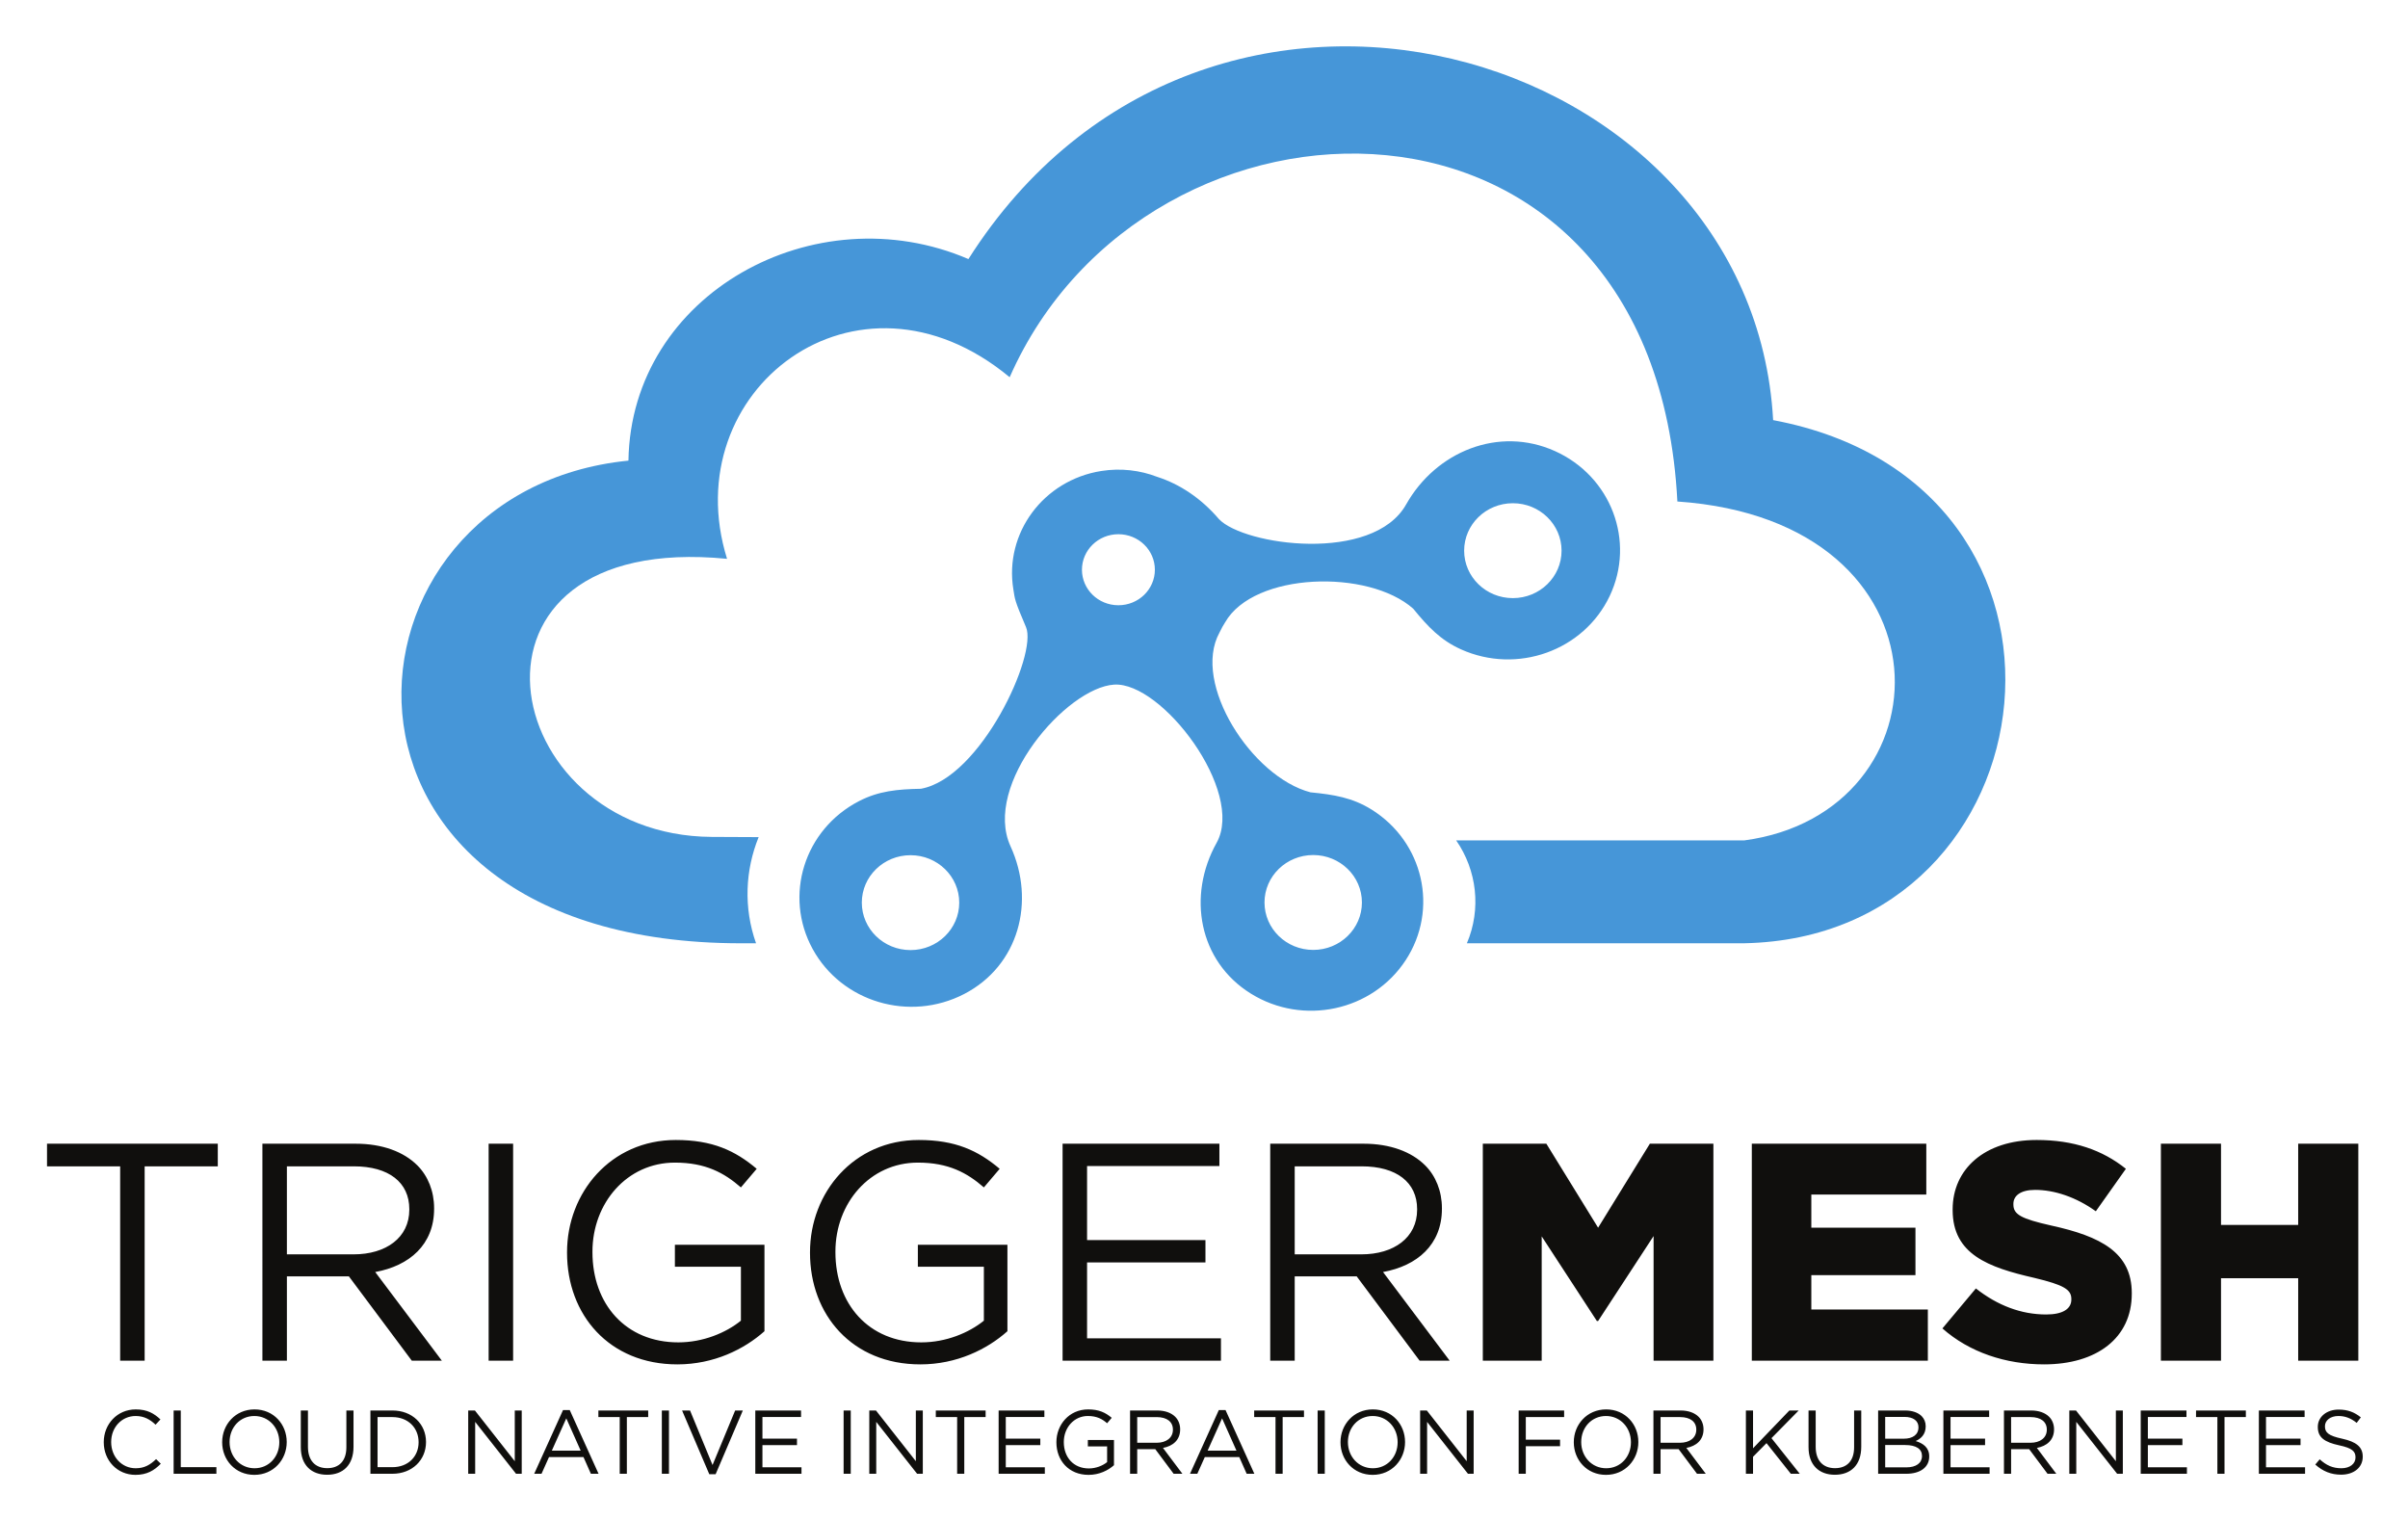 <svg xmlns="http://www.w3.org/2000/svg" role="img" viewBox="-15.24 -20.24 1364.48 861.48"><title>TriggerMesh (member) logo</title><path fill="#4696d8" d="M989.502 217.812C977.76 5.114 667.815-84.992 533.512 126.553 446.59 89.196 342.363 146.149 340.861 240.76c-172.568 17.197-190.499 273.483 63.813 273.483h8.497c-7.144-20.186-6.121-41.45 1.467-60.153l-26.649-.123c-122.329-.809-154.627-173.604 8.752-157.565-29.647-95.279 73.502-174.717 160.148-102.903 77.845-176.777 365.324-182.141 378.349 70.422 159.971 10.968 154.965 176.412 37.875 192.031H809.904c11.728 16.936 14.324 38.874 6.059 58.277H973.113c177.66-3.511 209.864-260.132 16.389-296.417"/><path fill="#4696d8" d="M728.884 464.236c15.248 0 27.602 12.032 27.602 26.882 0 14.849-12.354 26.882-27.602 26.882-15.246 0-27.601-12.033-27.601-26.882 0-14.85 12.354-26.882 27.601-26.882zM618.502 322.704c-11.414 0-20.662-9.006-20.662-20.123 0-11.116 9.248-20.123 20.662-20.123 11.412 0 20.661 9.008 20.661 20.123 0 11.117-9.249 20.123-20.661 20.123zM500.707 518.097c-15.246 0-27.602-12.036-27.602-26.885 0-14.85 12.356-26.883 27.602-26.883 15.245 0 27.601 12.033 27.601 26.883 0 14.849-12.356 26.885-27.601 26.885zm341.305-253.196c15.246 0 27.601 12.034 27.601 26.885 0 14.849-12.354 26.882-27.601 26.882-15.246 0-27.603-12.033-27.603-26.882 0-14.85 12.357-26.885 27.603-26.885zm-164.605 70.085l1.599-2.656c16.31-28.389 81.137-30.242 106.559-7.665 8.31 10.204 15.5 17.824 27.03 23.017 31.857 14.329 69.596.788 84.306-30.239 14.692-31.025.808-67.78-31.057-82.101-31.867-14.32-67.409.288-84.297 30.23-18.873 33.483-91.904 23.241-106.064 8.325-10.129-11.864-22.347-19.892-35.023-23.954-9.717-3.729-20.554-5.053-31.615-3.317-32.822 5.153-55.14 35.243-49.851 67.212.901 5.439.481 5.712 7.146 21.251 6.665 15.542-25.711 85.523-59.541 91.599-13.374.264-23.949 1.233-35.162 7.044-30.967 16.049-42.7 53.524-26.226 83.687 16.477 30.161 54.944 41.598 85.923 25.541 30.959-16.064 40.519-52.479 26.237-83.675-15.969-34.882 31.655-89.892 58.697-91.61 27.043-1.717 74.301 60.56 58.068 89.656-16.745 30.014-10.156 67.052 19.42 85.425 29.602 18.369 68.858 9.905 87.719-18.928 18.862-28.809 10.157-67.054-19.422-85.422-10.712-6.656-21.198-8.422-34.502-9.7-33.233-8.654-67.34-61.728-51.62-90.432.593-1.089 1.152-2.193 1.676-3.288"/><path fill="#100f0d" d="M52.851 640.626H11.406V627.805h96.763v12.821H66.725v110.111H52.851V640.626m132.232 49.873c18.44 0 31.61-9.482 31.61-25.287v-.352c0-15.102-11.59-24.234-31.434-24.234h-37.934v49.873zm-51.631-62.694h52.86c15.102 0 27.221 4.567 34.947 12.294 5.971 5.971 9.482 14.576 9.482 24.234v.351c0 20.372-14.049 32.314-33.366 35.826l37.756 50.227h-17.034L182.449 702.968h-35.123v47.769h-13.873V627.805m128.193 0h13.873v122.932h-13.873V627.805m44.426 61.817v-.352c0-33.718 24.762-63.572 61.641-63.572 20.722 0 33.542 5.971 45.835 16.332l-8.956 10.537c-9.484-8.253-20.021-14.049-37.406-14.049-27.221 0-46.714 23.005-46.714 50.401v.351c0 29.328 18.79 51.104 48.644 51.104 14.05 0 27.045-5.444 35.475-12.293V697.524H367.185v-12.469h50.752v48.996c-11.414 10.186-28.625 18.791-49.348 18.791-38.635 0-62.518-28.099-62.518-63.221m137.677 0v-.352c0-33.718 24.762-63.572 61.641-63.572 20.722 0 33.542 5.971 45.835 16.332l-8.957 10.537c-9.482-8.253-20.02-14.049-37.406-14.049-27.219 0-46.714 23.005-46.714 50.401v.351c0 29.328 18.792 51.104 48.645 51.104 14.049 0 27.045-5.444 35.474-12.293V697.524h-37.406v-12.469h50.753v48.996c-11.416 10.186-28.626 18.791-49.348 18.791-38.635 0-62.518-28.099-62.518-63.221M586.868 627.805h88.86v12.645h-74.987v41.972h67.085v12.644h-67.085v43.025h75.866v12.646H586.868V627.805m169.288 62.694c18.44 0 31.61-9.482 31.61-25.287v-.352c0-15.102-11.59-24.234-31.435-24.234h-37.932v49.873zm-51.631-62.694h52.86c15.102 0 27.219 4.567 34.947 12.294 5.971 5.971 9.482 14.576 9.482 24.234v.351c0 20.372-14.049 32.314-33.366 35.826l37.756 50.227h-17.034L753.521 702.968h-35.123v47.769h-13.873V627.805m120.465 0h36.002l29.327 47.592 29.327-47.592h36v122.932H921.754v-70.599l-31.435 48.119h-.703l-31.259-47.943v70.422h-33.367V627.805m152.427 0h98.871v28.802h-65.152v18.79h59.005v26.869h-59.005v19.494h66.03v28.977h-99.749V627.805m107.999 104.667l18.966-22.654c12.294 9.659 25.641 14.752 39.866 14.752 9.306 0 14.224-3.161 14.224-8.429v-.352c0-5.268-4.039-7.902-20.898-11.941-26.166-5.97-46.361-13.347-46.361-38.46v-.351c0-22.83 18.088-39.338 47.591-39.338 20.898 0 37.231 5.62 50.577 16.332l-17.034 24.059c-11.24-8.077-23.533-12.117-34.42-12.117-8.254 0-12.293 3.336-12.293 7.902v.352c0 5.62 4.215 8.077 21.425 11.941 28.098 6.146 45.66 15.278 45.66 38.285v.351c0 25.113-19.845 40.04-49.7 40.04-21.775 0-42.322-6.849-57.601-20.371M1209.219 627.805h34.068V673.817h43.728V627.805h34.07v122.932h-34.07V704.022h-43.728v46.715h-34.068V627.805M43.553 797.001v-.103c0-10.142 7.582-18.545 18.134-18.545 6.506 0 10.399 2.305 13.985 5.686l-2.766 2.972c-3.023-2.869-6.404-4.919-11.27-4.919-7.94 0-13.883 6.455-13.883 14.703v.103c0 8.298 5.994 14.805 13.883 14.805 4.918 0 8.145-1.896 11.577-5.174l2.664 2.613c-3.74 3.79-7.837 6.301-14.343 6.301-10.348 0-17.981-8.147-17.981-18.442m39.593-18.033h4.047v32.121h20.183v3.74H83.146V778.968m59.881 18.033v-.103c0-8.145-5.943-14.805-14.139-14.805-8.196 0-14.036 6.558-14.036 14.703v.103c0 8.145 5.942 14.805 14.139 14.805 8.197 0 14.037-6.557 14.037-14.702zm-32.376 0v-.103c0-9.887 7.428-18.545 18.34-18.545 10.911 0 18.236 8.556 18.236 18.442v.103c0 9.888-7.428 18.545-18.339 18.545-10.911 0-18.237-8.556-18.237-18.442m44.561 2.817v-20.85h4.048v20.594c0 7.734 4.097 12.09 10.962 12.09 6.608 0 10.809-3.997 10.809-11.835v-20.85h4.047v20.543c0 10.449-5.993 15.88-14.958 15.88-8.862 0-14.908-5.431-14.908-15.573m43.487-17.11v28.381h8.401c9.068 0 14.856-6.148 14.856-14.088v-.103c0-7.94-5.788-14.19-14.856-14.19zm-4.047-3.74h12.448c11.27 0 19.057 7.736 19.057 17.828v.103c0 10.091-7.786 17.93-19.057 17.93h-12.448V778.968m55.419 0h3.792l22.591 28.739v-28.739h3.944v35.861h-3.227l-23.155-29.405v29.405h-3.945V778.968m63.722 22.746l-8.145-18.289-8.197 18.289zm-9.99-23.002h3.792l16.341 36.117h-4.355l-4.2-9.478h-19.518l-4.252 9.478h-4.149l16.341-36.117m32.115 3.996H323.828v-3.74h28.227v3.74h-12.09v32.121h-4.047v-32.121m23.867-3.74h4.047v35.861h-4.047V778.968m11.472 0h4.508l12.756 30.891 12.808-30.891h4.353l-15.42 36.116H386.677l-15.42-36.116m41.49 0h25.921v3.689h-21.874v12.244h19.569v3.688h-19.569v12.55h22.13v3.69h-26.177V778.968m50.041 0h4.047v35.861h-4.047V778.968m14.546 0h3.791l22.591 28.739v-28.739h3.944v35.861h-3.227l-23.155-29.405v29.405h-3.944V778.968m49.787 3.74h-12.089v-3.74h28.226v3.74h-12.09v32.121h-4.047v-32.121m23.509-3.74h25.921v3.689H554.677v12.244h19.569v3.688H554.677v12.55h22.13v3.69h-26.177V778.968m32.73 18.033v-.103c0-9.836 7.222-18.545 17.981-18.545 6.045 0 9.784 1.743 13.37 4.765l-2.613 3.073c-2.767-2.408-5.84-4.099-10.912-4.099-7.94 0-13.626 6.711-13.626 14.703v.103c0 8.556 5.481 14.908 14.19 14.908 4.099 0 7.889-1.588 10.348-3.586v-8.913H601.186v-3.637h14.805v14.292c-3.329 2.972-8.349 5.483-14.394 5.483-11.27 0-18.237-8.197-18.237-18.442m56.805.256c5.379 0 9.221-2.767 9.221-7.377v-.102c0-4.406-3.381-7.07-9.17-7.07h-11.065v14.549zm-15.061-18.289H640.524c4.405 0 7.94 1.332 10.194 3.586 1.741 1.742 2.767 4.252 2.767 7.069v.103c0 5.942-4.099 9.426-9.733 10.45l11.013 14.652h-4.969l-10.398-13.935h-10.246v13.935h-4.047V778.968m60.289 22.746l-8.145-18.289-8.196 18.289zm-9.989-23.002h3.791l16.342 36.117h-4.355l-4.201-9.478h-19.517l-4.252 9.478h-4.149l16.341-36.117m32.115 3.996h-12.09v-3.74h28.226v3.74h-12.089v32.121h-4.047v-32.121m23.866-3.74h4.048v35.861h-4.048V778.968m45.334 18.033v-.103c0-8.145-5.943-14.805-14.138-14.805-8.197 0-14.037 6.558-14.037 14.703v.103c0 8.145 5.943 14.805 14.14 14.805 8.196 0 14.036-6.557 14.036-14.702zm-32.375 0v-.103c0-9.887 7.428-18.545 18.34-18.545 10.912 0 18.237 8.556 18.237 18.442v.103c0 9.888-7.428 18.545-18.34 18.545-10.912 0-18.237-8.556-18.237-18.442m45.124-18.033h3.792l22.591 28.739v-28.739h3.944v35.861h-3.228l-23.154-29.405v29.405h-3.945V778.968m55.831 0h25.767v3.74h-21.721v12.806h19.416v3.689h-19.416v15.625h-4.047V778.968m63.62 18.033v-.103c0-8.145-5.943-14.805-14.14-14.805-8.196 0-14.036 6.558-14.036 14.703v.103c0 8.145 5.943 14.805 14.138 14.805 8.197 0 14.037-6.557 14.037-14.702zm-32.377 0v-.103c0-9.887 7.428-18.545 18.34-18.545 10.912 0 18.237 8.556 18.237 18.442v.103c0 9.888-7.428 18.545-18.34 18.545-10.912 0-18.237-8.556-18.237-18.442m60.187.256c5.379 0 9.221-2.767 9.221-7.377v-.102c0-4.406-3.381-7.07-9.17-7.07h-11.065v14.549zm-15.061-18.289h15.42c4.405 0 7.94 1.332 10.194 3.586 1.741 1.742 2.765 4.252 2.765 7.069v.103c0 5.942-4.097 9.426-9.733 10.45l11.014 14.652H946.359l-10.4-13.935h-10.245v13.935h-4.047V778.968m52.397 0h4.047v21.414l20.594-21.414h5.276l-15.42 15.676 16.034 20.185h-5.071l-13.781-17.368-7.633 7.736v9.632h-4.047V778.968m35.495 20.85v-20.85h4.048v20.594c0 7.734 4.097 12.09 10.962 12.09 6.608 0 10.809-3.997 10.809-11.835v-20.85h4.047v20.543c0 10.449-5.993 15.88-14.958 15.88-8.862 0-14.908-5.431-14.908-15.573m54.756-1.28H1052.995v12.652h12.038c5.431 0 8.812-2.407 8.812-6.403v-.103c0-3.893-3.279-6.146-9.529-6.146zm7.53-10.092c0-3.536-2.817-5.841-7.94-5.841H1052.995v12.346h10.605c4.867 0 8.246-2.203 8.246-6.404zm-22.847-9.478h15.266c4.099 0 7.325 1.179 9.374 3.177 1.485 1.536 2.305 3.432 2.305 5.737v.103c0 4.661-2.869 7.069-5.687 8.299 4.252 1.281 7.685 3.74 7.685 8.657v.103c0 6.147-5.175 9.785-13.012 9.785h-15.933V778.968m36.98 0h25.922v3.689h-21.874v12.244h19.569v3.688h-19.569v12.55h22.13v3.69h-26.178V778.968m49.379 18.289c5.38 0 9.221-2.767 9.221-7.377v-.102c0-4.406-3.381-7.07-9.169-7.07h-11.065v14.549zm-15.061-18.289h15.42c4.407 0 7.941 1.332 10.194 3.586 1.743 1.742 2.767 4.252 2.767 7.069v.103c0 5.942-4.099 9.426-9.733 10.45l11.014 14.652h-4.969l-10.4-13.935h-10.245v13.935h-4.048V778.968m37.032 0h3.791l22.591 28.739v-28.739h3.945v35.861h-3.228l-23.154-29.405v29.405h-3.945V778.968m40.464 0h25.921v3.689h-21.874v12.244h19.569v3.688h-19.569v12.55h22.131v3.69h-26.178V778.968m43.436 3.74h-12.09v-3.74h28.227v3.74h-12.09v32.121h-4.047v-32.121m23.509-3.74h25.921v3.689h-21.874v12.244h19.569v3.688h-19.569v12.55h22.13v3.69h-26.177V778.968m31.961 30.635l2.511-2.972c3.74 3.381 7.325 5.072 12.294 5.072 4.816 0 7.992-2.561 7.992-6.096v-.103c0-3.33-1.793-5.225-9.324-6.813-8.248-1.793-12.038-4.457-12.038-10.348v-.104c0-5.634 4.969-9.783 11.782-9.783 5.225 0 8.965 1.484 12.602 4.404l-2.356 3.126c-3.331-2.715-6.66-3.894-10.349-3.894-4.661 0-7.633 2.561-7.633 5.789v.103c0 3.38 1.845 5.276 9.734 6.966 7.99 1.742 11.68 4.663 11.68 10.144v.101c0 6.148-5.124 10.144-12.244 10.144-5.687 0-10.348-1.896-14.652-5.737"/></svg>
